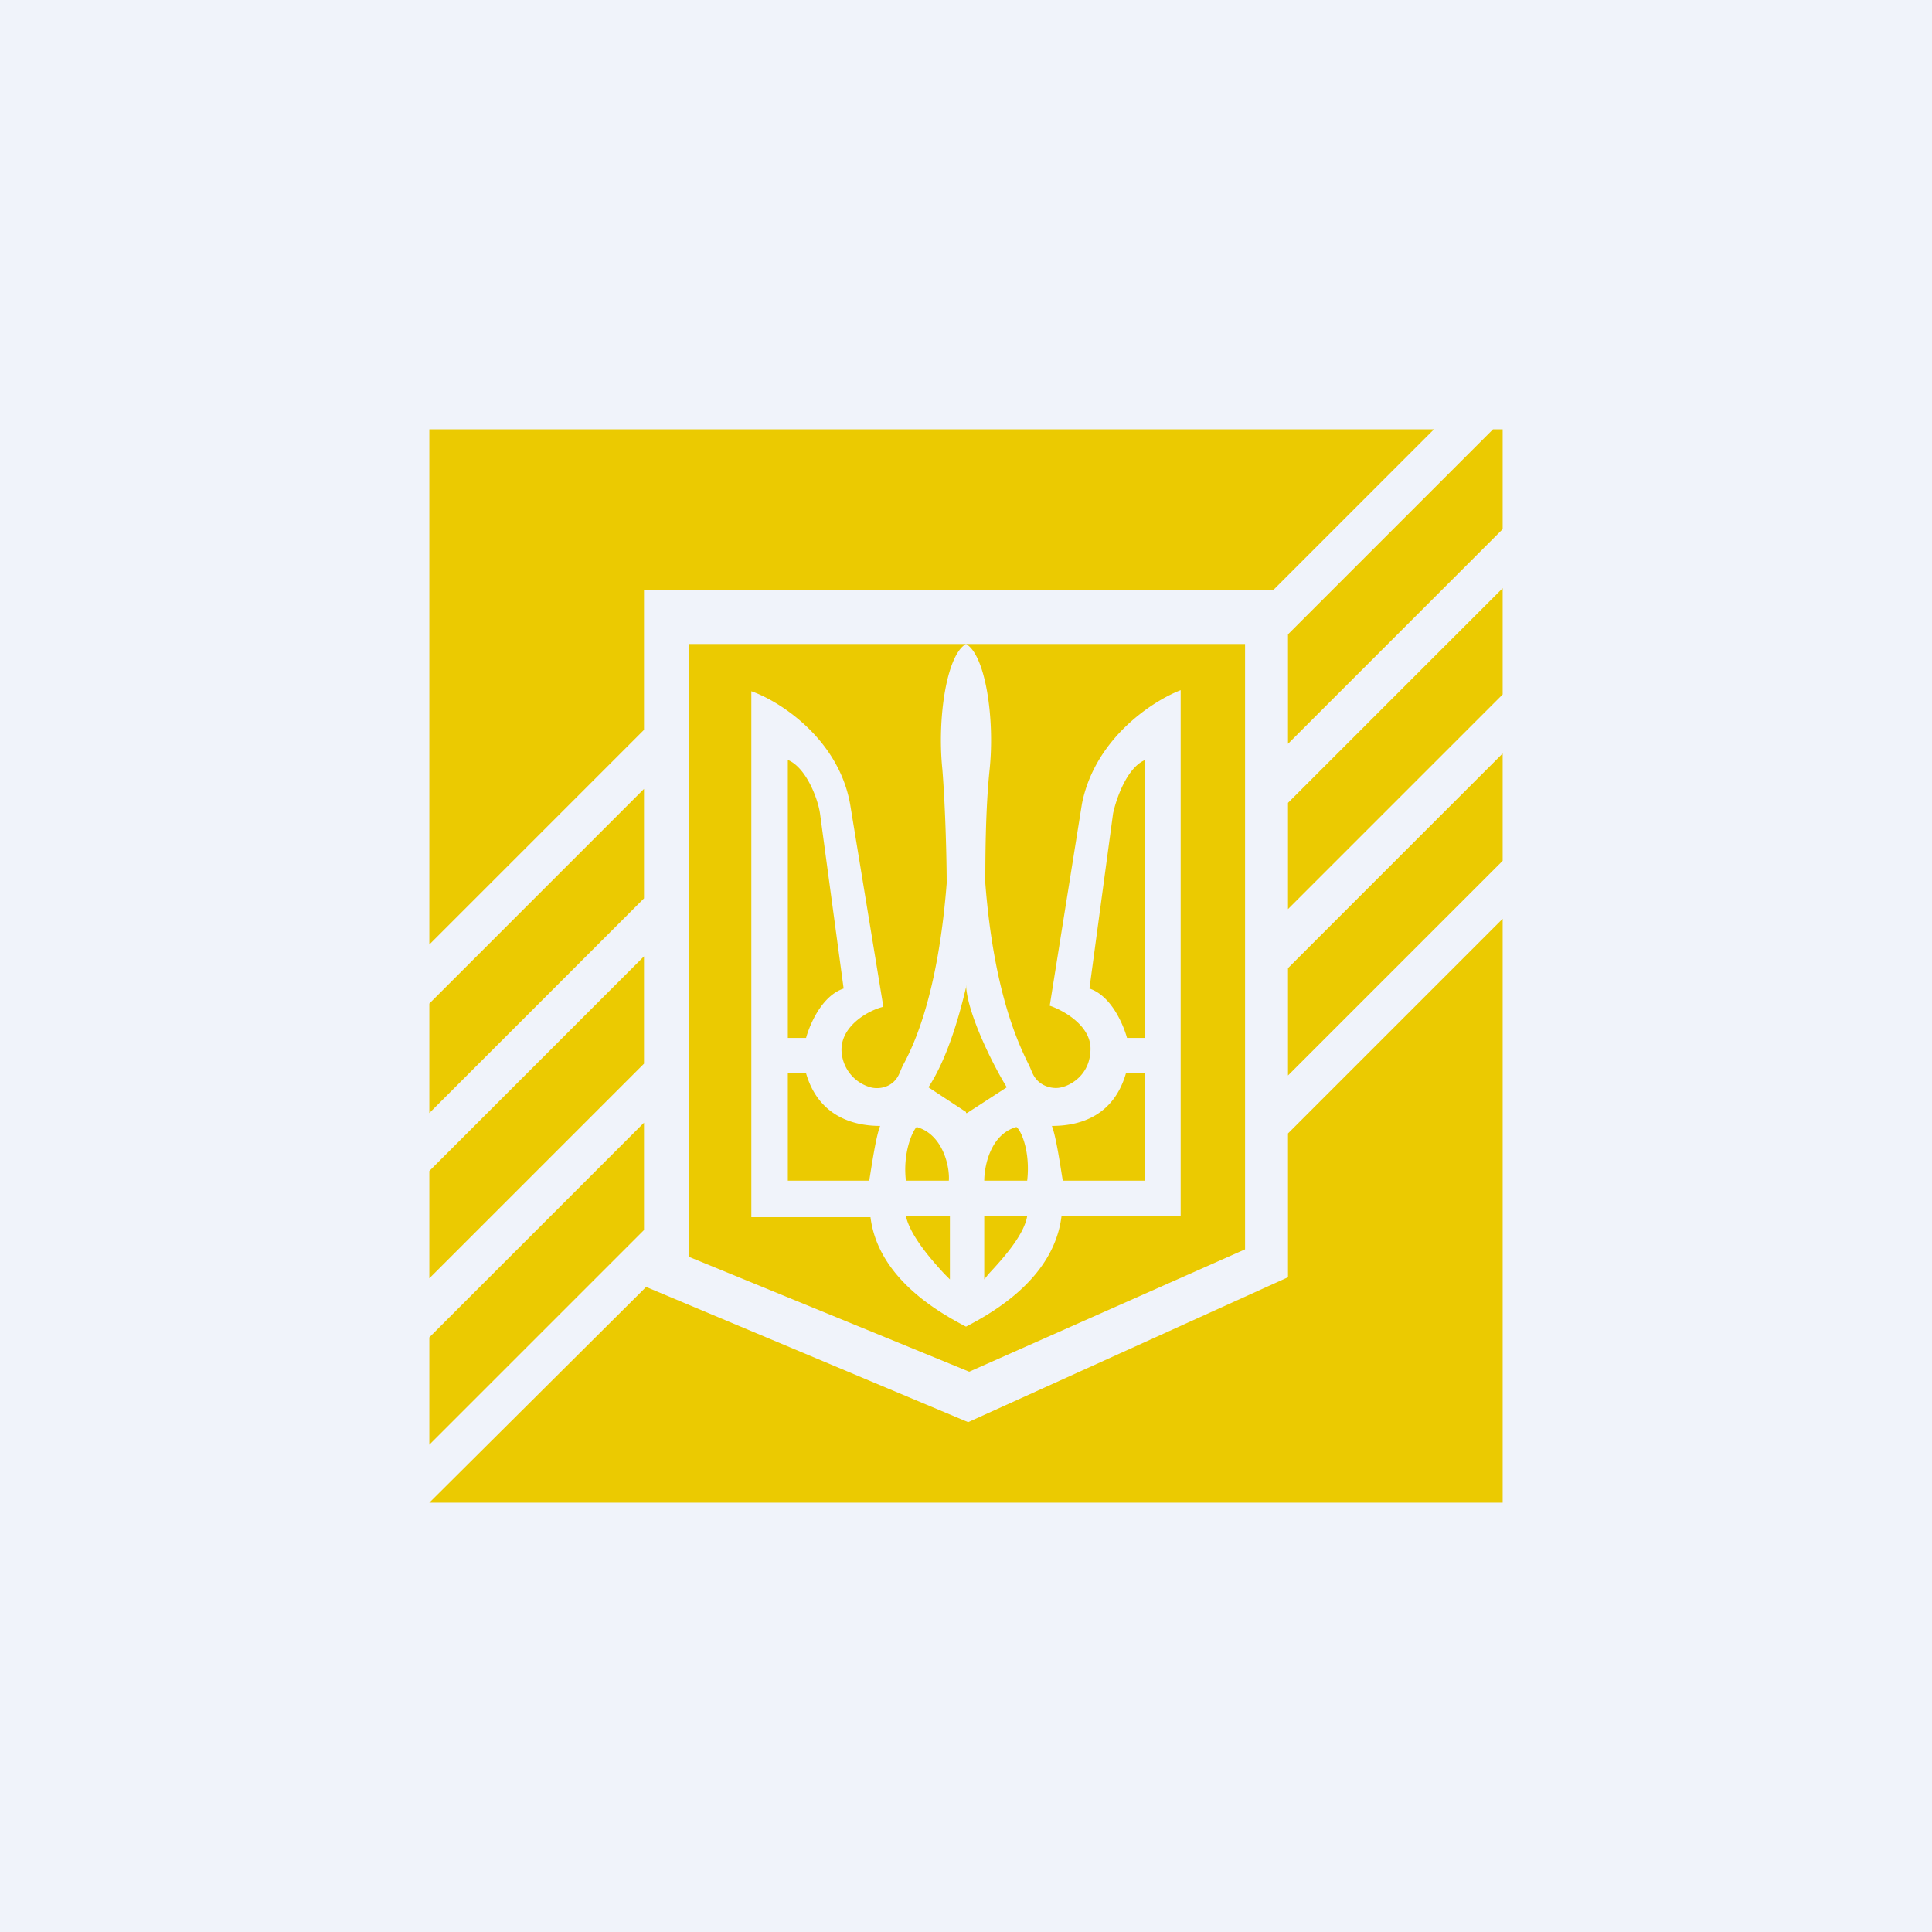 <!-- by TradingView --><svg width="18" height="18" viewBox="0 0 18 18" xmlns="http://www.w3.org/2000/svg"><path fill="#F0F3FA" d="M0 0h18v18H0z"/><path d="M13.37 4H4v4.8l2-2V5.5h5.86l1.5-1.5ZM12 5.91v1.02l2-2V4h-.09L12 5.91Zm2-.43-2 2v.99l2-2v-1Zm0 1.54-2 2v1l2-2v-1Zm0 1.54-2 2v1.34l-2.98 1.35-3-1.26L4 14h10V8.56Zm-10 4.9 2-2v-1l-2 2v1Zm0-1.55 2-2v-1l-2 2v1Zm0-1.54 2-2V7.35l-2 2v1.02Zm7 .96v-4.9c-.26.1-.8.45-.92 1.06l-.3 1.88c.12.04.38.18.38.4 0 .24-.18.34-.27.36-.07.02-.21 0-.27-.13l-.03-.07c-.1-.2-.33-.68-.41-1.7 0-.2 0-.68.04-1.06C9.27 6.69 9.18 6.1 9 6h2.6v5.64l-2.57 1.14-2.61-1.07V6H9c-.18.1-.27.69-.22 1.17.03.38.04.87.04 1.06-.08 1.02-.3 1.5-.41 1.7a2.1 2.1 0 0 0-.03.07c-.06.14-.2.15-.27.13a.37.37 0 0 1-.27-.35c0-.23.26-.37.39-.4l-.31-1.89c-.11-.61-.66-.96-.92-1.05v4.9h1.11c.07.56.62.88.89 1.02v-2l-.35-.23c.19-.29.3-.72.35-.93V6v3.2-.04c0 .26.25.76.38.97l-.37.24H9v1.99c.27-.14.82-.46.89-1.03H11Zm-.33-4.26v2.6h-.17c-.03-.11-.14-.39-.35-.46l.22-1.63c.03-.14.13-.43.3-.5Zm0 2.93v1H9.9v-.01c-.02-.12-.06-.4-.1-.5.18 0 .56-.04.69-.49h.17Zm-1.1 1.33c-.03.18-.23.4-.36.54a7.1 7.1 0 0 0-.04.05v-.59h.4Zm0-.33h-.4c0-.12.05-.43.3-.5.05.04.13.24.1.5ZM7.34 7.08v2.59h.17c.03-.11.14-.39.35-.46l-.22-1.63c-.02-.14-.13-.43-.3-.5Zm0 2.92v1h.76v-.01c.02-.12.06-.4.1-.5-.17 0-.56-.04-.69-.49h-.17Zm1.1 1.33c.04.18.23.4.36.54l.05.05v-.59h-.41Zm0-.33h.4c.01-.12-.05-.43-.3-.5-.04.04-.13.24-.1.5Z" fill="#EBCA01"/></svg>